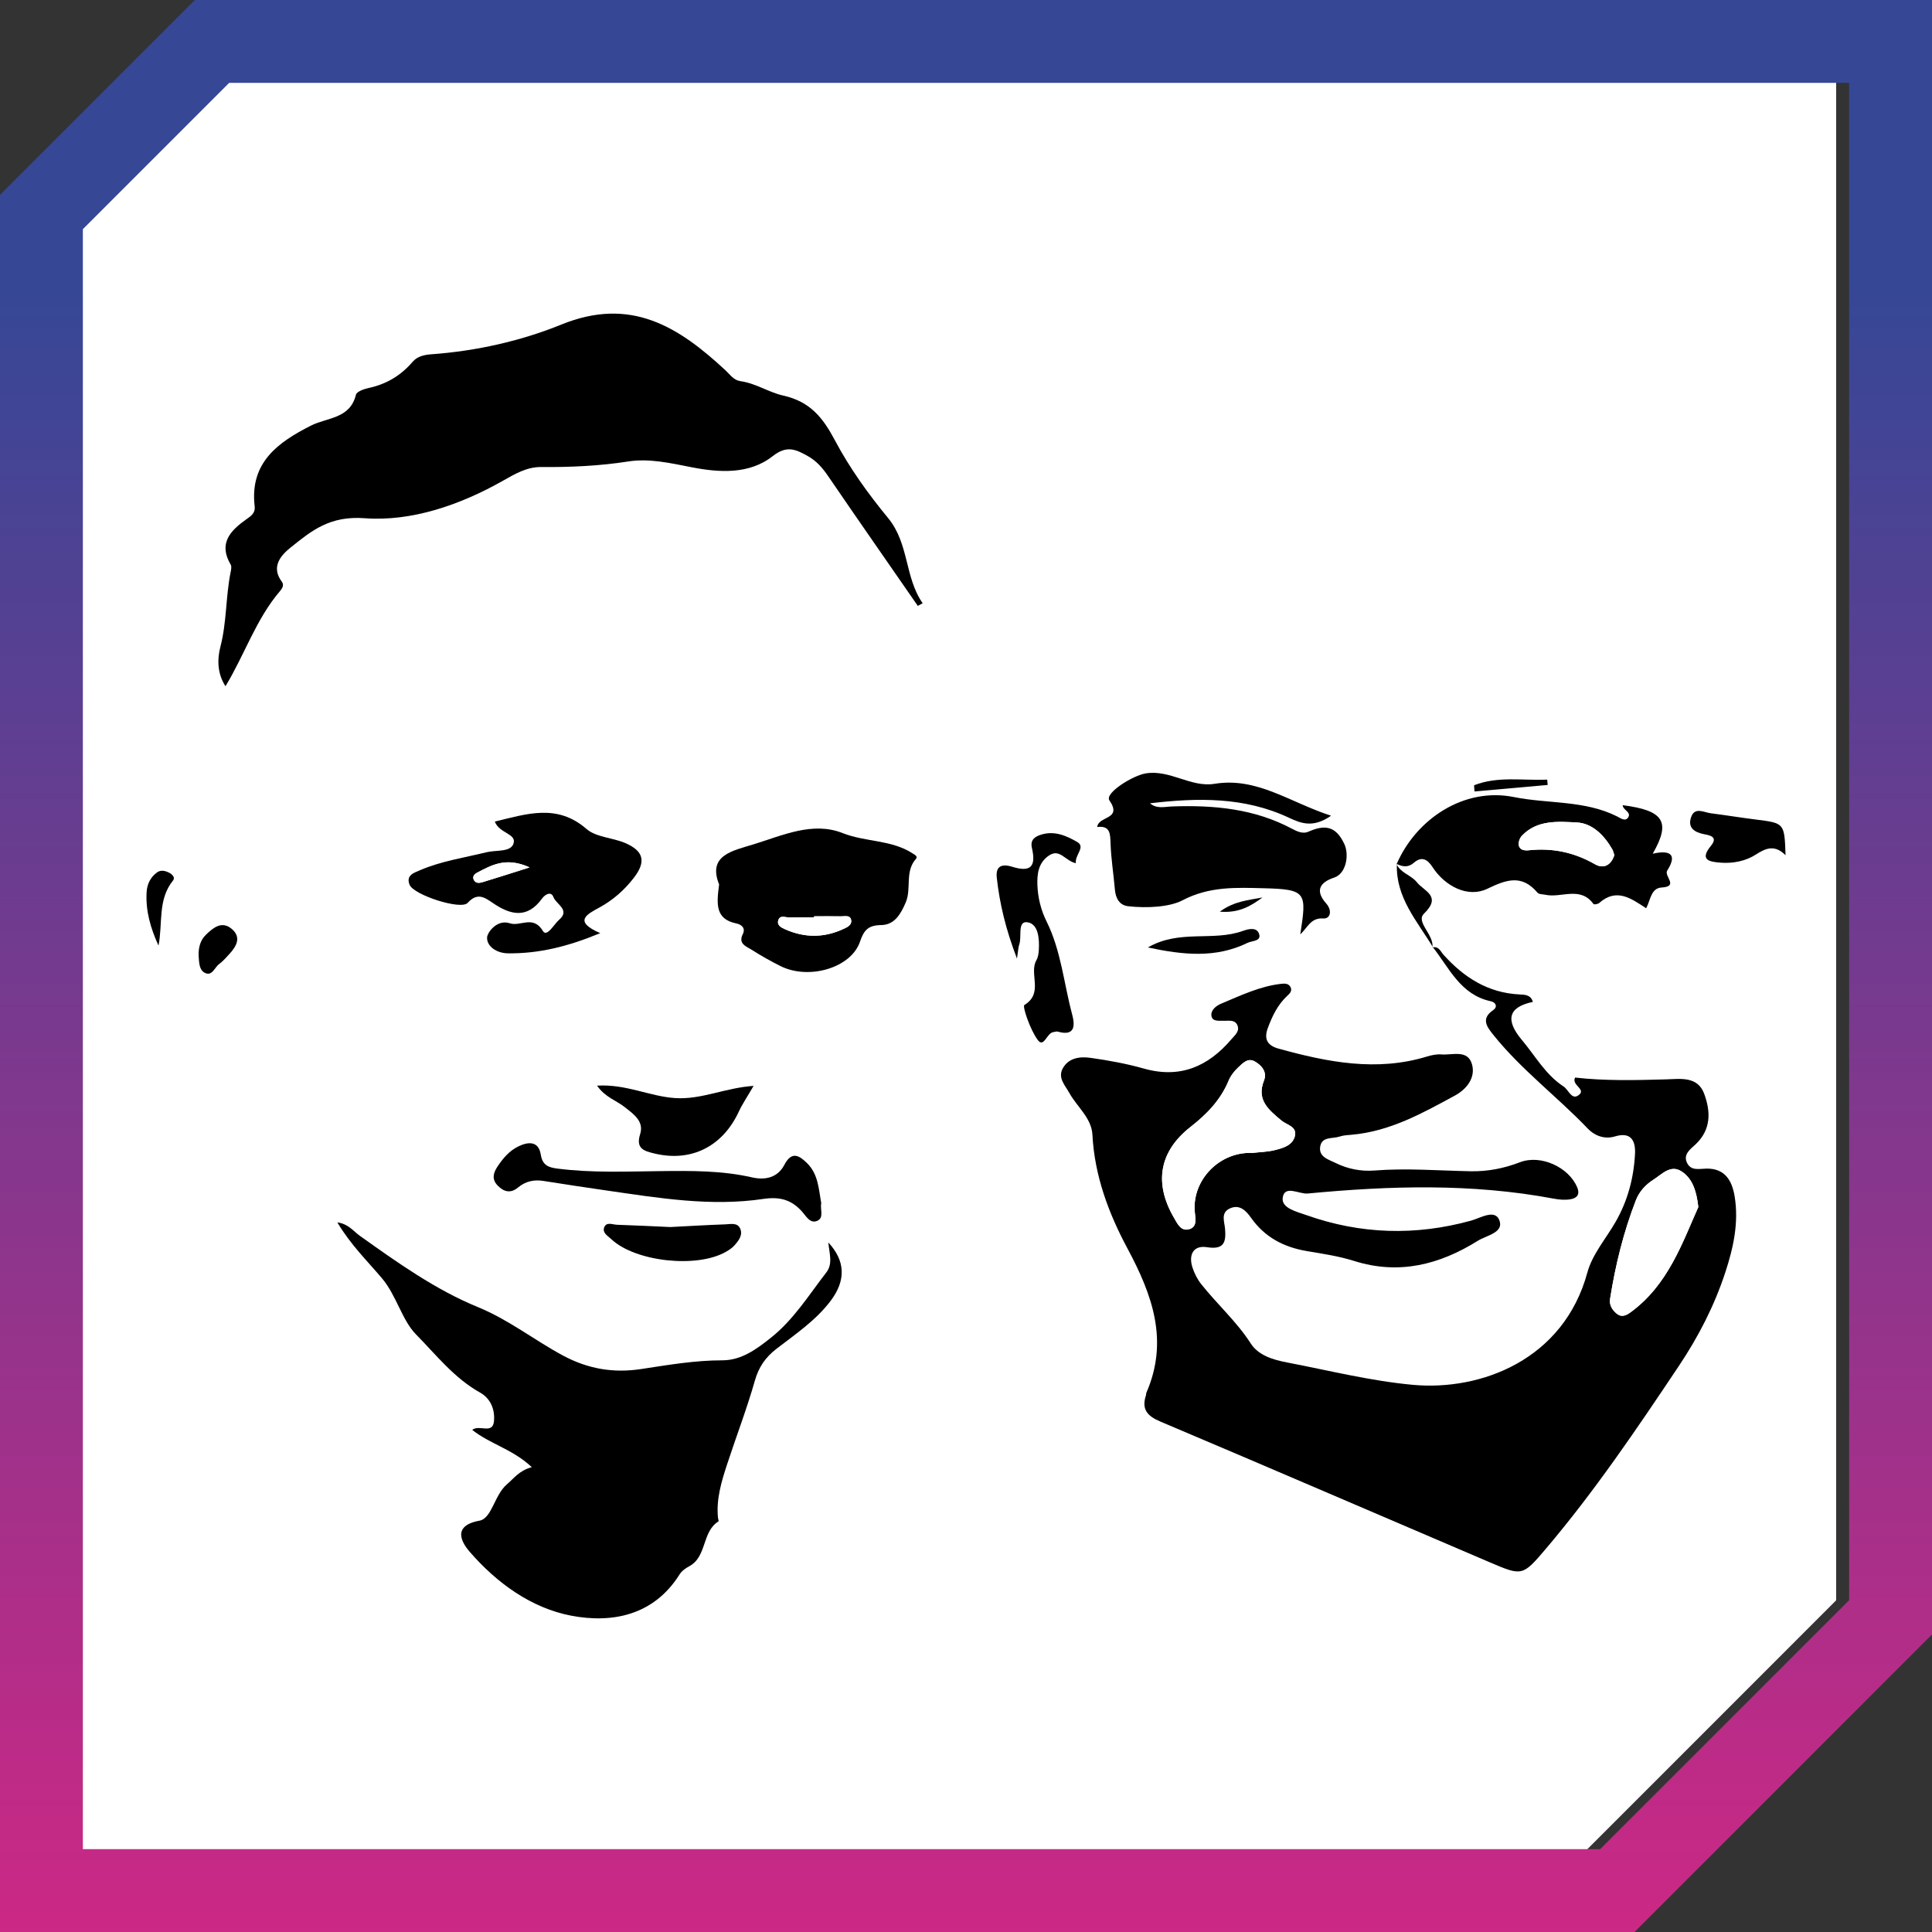 <?xml version="1.0" encoding="UTF-8"?>
<svg id="Calque_1" data-name="Calque 1" xmlns="http://www.w3.org/2000/svg" xmlns:xlink="http://www.w3.org/1999/xlink" viewBox="0 0 942.94 942.95">
  <rect x="0" y="0" width="942.94" height="942.95" fill="#333333" stroke="none"/>
  <defs>
    <style>
      .cls-1 {
        fill: url(#Dégradé_sans_nom_11_-_copie);
      }

      .cls-1, .cls-2, .cls-3 {
        stroke-width: 0px;
      }

      .cls-4 {
        stroke: #fff;
        stroke-miterlimit: 10;
        stroke-width: .5px;
      }

      .cls-4, .cls-3 {
        fill: #fff;
      }
    </style>
    <linearGradient id="Dégradé_sans_nom_11_-_copie" data-name="Dégradé sans nom 11 - copie" x1="471.47" y1="0" x2="471.47" y2="942.95" gradientUnits="userSpaceOnUse">
      <stop offset=".15" stop-color="#364796"/>
      <stop offset="1" stop-color="#cc2885"/>
    </linearGradient>
  </defs>
  <polygon class="cls-4" points="33.84 111.85 105.26 40.44 895.9 40.44 895.9 780.97 774.38 902.51 33.84 902.51 33.84 111.85"/>
  <g>
    <path class="cls-2" d="m699.09,462.42c3.13-.78,4.01,1.98,5.49,3.62,9.96,11.05,21.71,18.57,37.06,19.31,2.56.12,5.56.17,6.48,3.64q-17.77,3.75-5.37,18.55c6.56,7.79,11.54,16.96,20.39,22.75,2.38,1.56,3.82,6.48,7.03,4.42,4.64-2.99-3.42-4.97-1.42-8.79,14.58,1.66,29.49,1.31,44.43.88,6.86-.2,15.39-1.66,18.58,7.05,3.15,8.59,3.5,17.3-4.12,24.59-2.48,2.37-6.51,4.95-4.11,9.39,1.98,3.66,5.78,2.6,9.2,2.53,9.05-.21,12.58,5.71,13.87,13.44,2.13,12.8-.57,25.1-4.54,37.2-5.35,16.32-13.12,31.41-22.67,45.68-20.48,30.63-41.1,61.17-64.98,89.31-11.26,13.27-11.56,13.23-27.07,6.62-53.65-22.9-107.19-46.05-160.93-68.76-6.6-2.79-9.36-6.08-7.07-12.96.1-.32-.01-.71.12-1.01,11.1-25.46,3.02-47.82-9.26-70.7-9.1-16.97-16-35.38-17.02-55.33-.42-8.2-7.47-13.57-11.24-20.36-2.09-3.77-5.84-7.44-3.19-12.14,2.93-5.19,8.52-5.76,13.57-5.04,8.75,1.23,17.53,2.84,26.03,5.24,17.7,4.98,31.35-1.05,42.69-14.36,1.7-2,4.32-4.02,2.76-7.08-1.3-2.55-4.13-1.81-6.45-1.9-2.34-.09-5.59.51-6.07-2.33-.48-2.86,2.3-5.02,4.74-6.03,9.56-3.98,18.96-8.56,29.47-9.7,1.8-.19,3.51-.1,4.39,1.66.95,1.91-.5,3.18-1.73,4.33-4.62,4.33-7.23,9.85-9.38,15.65-1.94,5.25-.29,8.48,5.18,9.99,23.89,6.61,47.85,11.39,72.5,3.88,2.26-.69,4.74-1.22,7.06-1.03,5.41.44,12.93-2.58,14.96,4.96,1.75,6.53-2.76,12.07-8.34,15.1-15.87,8.63-31.74,17.49-50.31,19.13-2.03.18-4.15.26-6.06.91-3.35,1.13-8.44-.11-9.37,4.63-1.05,5.33,4.11,6.57,7.56,8.28,5.87,2.92,12.38,4.15,18.86,3.65,15.7-1.23,31.35.06,47.02.36,8.28.15,16.21-1.39,23.99-4.39,10.2-3.93,23.95,2.45,27.98,12.32,1.53,3.75-.53,5.29-3.42,5.76-2.62.43-5.46.17-8.11-.33-39.88-7.5-79.98-6.3-120.06-2.49-4.11.39-11.29-4.38-12.17,2.09-.69,5.07,6.9,6.79,11.54,8.44,26.46,9.39,53.25,10.18,80.37,2.71,4.56-1.25,11.67-5.81,13.83-.21,2.35,6.07-6.25,7.38-10.44,10-18.69,11.67-38.5,16.81-60.45,9.88-7.44-2.35-15.3-3.51-23.03-4.81-11.28-1.9-20.58-6.75-27.3-16.3-2.37-3.36-5.53-6.68-10.27-4.54-4.65,2.11-2.67,6.42-2.38,9.98.53,6.49-.44,10.29-8.84,8.96-6.68-1.05-9.09,3.73-7.05,9.96.93,2.86,2.39,5.73,4.26,8.08,7.81,9.84,17.27,18.23,24.17,28.95,3.8,5.9,11.01,7.98,17.76,9.27,20.43,3.92,40.77,9.03,61.41,10.92,33.35,3.04,73.61-12.37,85.13-54.87,2.4-8.84,9.09-16.52,13.8-24.73,5.88-10.25,8.83-21.38,9.44-33.1.35-6.68-2.14-10.86-9.77-8.55-5.29,1.6-10.14-.53-13.19-3.73-15.01-15.74-32.63-28.85-46.26-45.93-3-3.76-6.15-7.77-.02-11.96,2.26-1.55,1.46-3.79-1.17-4.35-14.73-3.17-20.22-16.16-28.28-26.41.02-.02-.2.22-.2.22Zm-87.96,100.29c3.69-.43,7.48-.49,11.06-1.38,3.93-.98,8.46-2.22,9.73-6.57,1.45-4.96-3.89-5.66-6.51-7.88-6.11-5.17-12.31-9.93-8.48-19.57,1.63-4.1-1.13-7.35-4.53-9.28-3.34-1.9-5.86.88-8,2.87-1.94,1.81-3.74,4.1-4.75,6.53-3.93,9.44-10.6,16.33-18.55,22.54-15.32,11.97-17.95,27.4-8.2,44.22,1.71,2.95,3.4,6.83,7.38,5.77,4.26-1.14,3.12-5.24,2.84-8.64-1.29-15.44,12.1-29.29,28.03-28.62Zm217.76,26.39c-.9-8.11-3.01-14.14-8.38-17.5-5.27-3.29-9.49,1.61-13.62,4.22-3.77,2.38-6.86,5.82-8.47,9.97-6.02,15.54-10,31.65-12.59,48.1-.47,3.01.94,5.28,3.08,7.13,2.7,2.33,5.18.76,7.35-.86,17.85-13.26,24.71-33.27,32.63-51.06Z"/>
    <path class="cls-2" d="m447.96,295.73c-14.59-21.08-29.26-42.1-43.72-63.27-2.75-4.02-5.67-7.47-10.02-9.89-5.83-3.24-10.18-5.38-17.11.07-11.48,9.04-26.29,8-39.54,5.41-10.38-2.03-20.68-4.42-30.91-2.83-14.19,2.21-28.3,2.84-42.58,2.72-6.94-.06-12.65,3.32-18.77,6.78-20.77,11.76-44.5,19.91-67.25,18.21-17.08-1.28-25.9,6.01-36.23,14.3-4.6,3.69-9.79,9.33-4.28,16.68,1.23,1.64.22,3.28-.91,4.6-11.68,13.66-17.16,30.83-26.59,46.42-3.98-6.14-4.11-13.03-2.47-19.33,3.1-11.92,2.56-24.22,4.94-36.16.25-1.26.64-2.91.08-3.85-6.14-10.4-.18-16.59,7.58-22.1,2.3-1.63,4.5-3.03,4.11-6.38-2.48-21.26,11.27-31.2,27.53-39.41,7.93-4,19.04-3.26,21.9-15.05.37-1.52,3.87-2.78,6.11-3.26,8.67-1.84,15.77-6.05,21.51-12.76,2.36-2.76,5.74-3.47,9.24-3.72,21.87-1.59,43.6-6.46,63.36-14.49,34-13.83,57.34,1.14,80.15,22.33,2.24,2.08,3.99,4.82,7.29,5.28,7.46,1.03,13.99,5.51,20.81,7.02,13.22,2.93,19.41,10.75,25.33,21.91,7.14,13.46,16.24,26.12,25.96,37.92,10.28,12.49,8.01,28.93,16.84,41.53-.79.44-1.58.87-2.37,1.31Z"/>
    <path class="cls-2" d="m259.57,716.09c-9.34-8.82-20.19-11.18-29.09-18.21,3.43-2.79,10.02,2.39,10.62-4.31.52-5.86-1.79-11.12-6.82-13.92-12.62-7.04-21.53-18.53-31.22-28.35-6.87-6.96-9.56-19.06-16.66-27.45-7.22-8.53-15.31-16.39-21.76-27.25,5.45.75,7.86,4.33,10.92,6.51,18.37,13.07,37.01,26.38,57.67,34.83,15.13,6.19,27.43,16.06,41.39,23.57,12.38,6.66,24.78,8.74,38.37,6.66,13.13-2,26.21-4.25,39.61-4.25,9.31,0,16.68-5.47,23.67-11.04,11.11-8.83,18.51-20.83,27.04-31.87,3.24-4.2,1.52-8.99.96-14.61,8.35,8.93,8.6,18.44,1.36,28.19-7.22,9.73-17.25,16.43-26.66,23.71-5.35,4.14-8.65,8.86-10.55,15.55-3.9,13.75-9.07,27.14-13.52,40.75-2.76,8.42-5.35,16.92-4.5,25.99.06.68.49,1.81.26,1.95-8.2,5.07-5.5,17.22-14.31,21.92-1.76.94-3.62,2.27-4.65,3.92-12.58,20.07-32.91,23.99-52.94,20.17-19.46-3.72-36.35-15.97-49.56-31.23-3.11-3.6-9.39-12.52,4.76-15.12,6.18-1.13,7.26-12.51,13.5-17.8,3.33-2.82,5.94-6.72,12.13-8.33Z"/>
    <path class="cls-2" d="m649.65,398.12c-8.64,6.03-14.51,3.84-20.57.99-21.74-10.23-44.64-9.79-67.79-7.05,3.26,2.86,7.19,1.67,10.79,1.54,20.36-.73,40.2,1.09,58.58,10.93,2.47,1.32,5.3,2.56,7.83,1.43,7.91-3.51,13.42-3.06,17.64,6,2.43,5.23.97,14.4-4.99,16.37-7.6,2.51-9.04,6.79-3.89,12.6,3.1,3.49,2.05,7.58-1.38,7.34-6.14-.44-7.61,4.37-11.26,7.79,3.17-20.44,3.21-22.04-17.93-22.54-12.87-.31-26.33-1.06-39.56,5.9-6.3,3.31-17.49,3.92-26.57,2.87-4.17-.48-6.05-3.88-6.41-8.11-.64-7.46-1.84-14.88-2.11-22.35-.18-4.78-.05-8.98-6.51-8.2.52-5.5,12.47-3.47,5.95-12.99-2.44-3.55,11.49-12.23,17.88-13.2,11.9-1.81,21.86,7,33.46,5.11,20.72-3.37,36.66,9.05,56.85,15.58Z"/>
    <path class="cls-2" d="m350.97,431.66c-5.71-14.24,6.54-16.41,16.69-19.53,14.2-4.37,28.96-11.32,43.55-5.54,11.21,4.44,23.76,3.2,34.1,9.86,1.22.78,2.8,1.55,1.71,2.77-5.52,6.21-2.04,14.39-4.98,21.26-2.47,5.75-5.49,10.92-11.93,11.01-6.24.09-8.41,2.29-10.38,8.11-4.35,12.82-24.93,18.8-38.73,11.94-4.84-2.41-9.57-5.08-14.12-7.98-2.61-1.66-6.73-2.87-4.35-7.64,1.59-3.18-.99-4.77-3.1-5.2-10.52-2.16-9.66-9.68-8.46-19.05Zm46.33,15.55c0,.17,0,.34,0,.51-4.07,0-8.14-.06-12.21.03-1.84.04-4.39-1.32-5.23,1.39-.76,2.46,1.39,3.54,3.25,4.37,9.51,4.25,19.04,4.28,28.51-.11,1.82-.84,4.13-1.86,3.83-4.16-.36-2.81-3.04-1.98-4.92-2.01-4.41-.08-8.82-.02-13.23-.02Z"/>
    <path class="cls-2" d="m681.7,421.63c9.52-21.93,32.85-37.51,57.16-32.62,16.73,3.36,34.55,1.49,50.37,9.45,1.75.88,4,2.64,5.4.52,1.75-2.63-2.59-3.58-2.64-6,20.08,2.59,23.6,8.08,14.64,23.69,8.02-1.85,12.36-.02,7.09,8.2-1.74,2.71,5.88,7.79-2.75,8.29-5.27.3-5.44,6.32-7.54,10.13-7.44-4.9-14.51-10.02-22.91-2.57-.63.56-2.53.85-2.79.5-6.44-8.89-15.68-2.83-23.44-4.51-1.33-.29-3.18-.19-3.89-1.03-7.66-9.03-15.11-6.43-24.52-1.89-9.41,4.54-20.64-1.2-26.73-10.62-2.38-3.67-5.22-5.49-9.15-2.05-2.75,2.41-5.57,1.92-8.49.46l.18.04Zm106.2-4.27c-.34-.98-.53-2.01-1.02-2.87-3.92-6.82-9.72-12.7-17.28-13.08-9.16-.46-19.38-1.39-26.83,6.5-1.02,1.08-1.77,3.11-1.54,4.51.4,2.42,2.78,2.8,4.86,2.57,11.54-1.26,22.2.99,32.35,6.8,4.22,2.42,7.86.51,9.46-4.43Z"/>
    <path class="cls-2" d="m241.49,400.98c15.64-3.73,30.37-8.88,44.76,3.61,4.75,4.12,12.81,4.21,19.02,6.92,8.96,3.91,10.09,9.07,4.16,16.82-4.6,6.01-10.17,10.93-16.88,14.6-5.93,3.24-13.07,6.69.41,12.5-15.66,6.51-29.96,10.06-45.14,9.85-5.43-.08-10.29-3.37-10.09-7.77.11-2.35,4.83-8.98,11.12-6.88,5.13,1.72,11.38-4.18,16.14,3.78,1.9,3.18,5.39-3.32,7.91-5.51,5.57-4.84-1.49-7.54-2.78-11.04-1.14-3.1-4.13-1.3-5.61.74-7.21,9.93-15.38,7.99-23.93,2.15-4.08-2.78-7.57-5.32-12.33-.09-3.33,3.65-26.26-3.87-28.31-8.76-1.98-4.74,2.15-5.91,5.06-7.17,10.4-4.49,21.61-6.11,32.52-8.79,4.55-1.11,11.58.02,13.05-4.06,1.84-5.08-6.93-5.03-9.07-10.92Zm17,22.37c-11.48-5.23-18.57-1.11-25.66,2.59-1.14.59-2.33,1.72-1.66,3.31.86,2.03,2.76,1.79,4.34,1.31,6.74-2.03,13.44-4.2,22.98-7.21Z"/>
    <path class="cls-2" d="m400.82,587.18c-.64,3.24,1.49,7.19-1.99,8.68-3.45,1.47-5.38-2.28-7.26-4.4-5.2-5.88-10.88-7.51-18.99-6.31-25.56,3.81-50.9-.41-76.18-4.06-10.42-1.5-20.83-3.09-31.24-4.73-4.65-.73-8.72.21-12.39,3.26-3.55,2.94-6.84,2.14-9.89-1.01-2.99-3.09-2.12-6.15-.08-9.23,2.66-4.02,5.76-7.7,10.15-9.84,4.88-2.38,9.91-2.74,10.98,3.98.87,5.46,4.03,6.31,8.37,6.86,16.62,2.11,33.31,1.39,49.98,1.2,15-.17,29.96-.32,44.72,3.05,6.57,1.5,12.55.13,15.84-6.15,3.59-6.84,7.25-4.52,11.06-.79,5.54,5.44,5.68,12.84,6.91,19.47Z"/>
    <path class="cls-2" d="m525.09,421.31c-5.34-1.2-7.79-7.28-13.05-3.81-5.28,3.48-5.92,9.08-5.72,14.47.22,6.12,1.71,12.19,4.47,17.75,7.07,14.25,8.41,30.07,12.43,45.15,1.35,5.05,1.96,11.17-7.04,8.61-.59-.17-1.32.18-1.99.24-3.27.26-4.63,7.9-7.65,3.92-3.72-4.91-7.64-16.5-6.59-17.13,9.59-5.8,2.1-15.31,5.89-21.89.81-1.4,1.07-3.25,1.17-4.91.34-5.59-.22-12.96-5.71-13.6-4.85-.57-2.47,7.1-3.86,10.94-.44,1.22-.44,2.59-1.09,6.79-5.55-14.47-8.43-26.76-9.85-39.36-.59-5.24,1.8-7.21,7.6-5.42,8.94,2.77,11.64-.11,9.55-9.15-.91-3.94,1.26-5.56,4.58-6.58,6.52-2.01,12.45.66,17.53,3.62,4.25,2.47-1.25,6.26-.68,10.38Z"/>
    <path class="cls-2" d="m367.8,529.98c-3.2,5.52-5.5,8.87-7.19,12.51-7.91,17.1-23.29,24.84-41.29,20.47-4.82-1.17-9.17-2.27-6.89-9.42,2-6.3-3.21-9.77-7.51-13.19-4.08-3.24-9.56-4.79-13.52-10.48,14.13-.87,25.62,5.23,38.07,6.06,12.86.86,24.36-5.01,38.34-5.95Z"/>
    <path class="cls-2" d="m327.04,598.88c9.37-.48,18.19-1.01,27.01-1.32,2.58-.09,5.95-.99,7.25,2.16,1.32,3.19-.86,5.87-2.88,8.16-1.09,1.24-2.59,2.19-4.04,3.03-14.09,8.21-44.36,4.92-56.01-6.11-1.64-1.55-4.42-3.02-3.52-5.63,1.04-3.02,4.08-1.49,6.26-1.41,8.82.3,17.64.74,25.94,1.11Z"/>
    <path class="cls-2" d="m871.46,417.39c-5.08-5.05-9.26-3.72-14.4-.37-4.94,3.22-11.2,4.5-17.36,4.01-5.33-.42-10.41-1.21-4.63-8.25,3.68-4.49-.8-5.13-3.48-5.66-4.8-.96-7.94-3.26-6.23-8.27,1.77-5.17,6.18-2.36,9.58-1.93,7.4.95,14.77,2.16,22.18,3.09,13.8,1.74,13.81,1.69,14.34,17.38Z"/>
    <path class="cls-2" d="m560.24,462.42c15.43-8.95,31.73-2.79,46.38-8.08,2.98-1.08,6.92-1.9,7.94,1.63,1,3.47-3.45,3.12-5.64,4.19-15.5,7.57-31.35,5.96-48.68,2.26Z"/>
    <path class="cls-2" d="m96.94,466.45c-.12-3.9.78-7.57,3.61-10.28,3.48-3.33,7.63-6.86,12.44-2.9,4.93,4.05,2.53,8.47-.99,12.3-1.6,1.75-3.19,3.58-5.08,4.98-2.23,1.66-3.43,6.16-7.05,4.2-2.78-1.5-2.67-5.25-2.93-8.3Z"/>
    <path class="cls-2" d="m77.36,461.51c-3.85-8.41-6.34-16.93-5.8-26.1.23-3.92,1.87-7.24,5.03-9.58,1.79-1.33,3.88-.92,5.79.03,1.62.8,3.3,2.36,2.06,3.89-7.59,9.41-4.93,21.02-7.08,31.75Z"/>
    <path class="cls-2" d="m681.52,421.59c1.98,4.52,7.2,5.46,10.01,9.01,3.47,4.4,12.34,6.68,3.48,15.31-4.2,4.09,4.94,10.22,4.1,16.49-.02.02.21-.22.19-.2-7.67-12.7-18.16-24.19-17.53-40.53-.06-.04-.25-.08-.25-.08Z"/>
    <path class="cls-2" d="m719.45,383.26c11.59-4.57,23.75-2.2,35.67-2.76.08.87.17,1.74.25,2.61-11.91,1.06-23.83,2.12-35.74,3.18-.06-1.01-.12-2.02-.18-3.03Z"/>
    <path class="cls-2" d="m616.15,438.03c-5.57,4.1-11.41,7.72-20.81,6.92,7.26-5.28,14.18-5.6,20.81-6.92Z"/>
    <path class="cls-3" d="m611.14,562.71c-15.93-.67-29.32,13.17-28.03,28.62.29,3.41,1.42,7.51-2.84,8.64-3.98,1.06-5.67-2.82-7.38-5.77-9.75-16.82-7.12-32.25,8.2-44.22,7.95-6.21,14.63-13.1,18.55-22.54,1.01-2.43,2.81-4.72,4.75-6.53,2.14-1.99,4.65-4.77,8-2.87,3.4,1.93,6.15,5.18,4.53,9.28-3.83,9.64,2.37,14.4,8.48,19.57,2.62,2.22,7.95,2.92,6.51,7.88-1.27,4.35-5.8,5.59-9.73,6.57-3.58.89-7.37.95-11.06,1.38Z"/>
    <path class="cls-3" d="m828.89,589.1c-7.92,17.79-14.78,37.8-32.63,51.06-2.17,1.62-4.65,3.19-7.35.86-2.14-1.85-3.55-4.12-3.08-7.13,2.59-16.45,6.56-32.56,12.59-48.1,1.61-4.15,4.7-7.59,8.47-9.97,4.12-2.61,8.35-7.51,13.62-4.22,5.38,3.36,7.48,9.38,8.38,17.5Z"/>
    <path class="cls-3" d="m397.3,447.22c4.41,0,8.82-.05,13.23.02,1.88.03,4.56-.8,4.92,2.01.3,2.3-2.01,3.32-3.83,4.16-9.47,4.39-19,4.36-28.51.11-1.86-.83-4.02-1.92-3.25-4.37.84-2.71,3.39-1.35,5.23-1.39,4.07-.09,8.14-.03,12.21-.03,0-.17,0-.34,0-.51Z"/>
    <path class="cls-3" d="m787.9,417.37c-1.6,4.95-5.24,6.85-9.46,4.43-10.15-5.81-20.81-8.06-32.35-6.8-2.08.23-4.46-.16-4.86-2.57-.23-1.41.52-3.44,1.54-4.51,7.45-7.89,17.67-6.95,26.83-6.5,7.56.38,13.36,6.26,17.28,13.08.49.86.68,1.89,1.02,2.87Z"/>
    <path class="cls-3" d="m258.49,423.34c-9.53,3.01-16.23,5.19-22.98,7.21-1.58.47-3.48.72-4.34-1.31-.67-1.59.52-2.71,1.66-3.31,7.09-3.71,14.17-7.82,25.66-2.59Z"/>
  </g>
  <path class="cls-1" d="m797.73,942.95H0V95.1L95.1,0h847.84v797.72l-145.21,145.23Zm-757.29-40.44h740.53l121.53-121.53V40.44H111.85L40.44,111.85v790.65Z"/>
</svg>